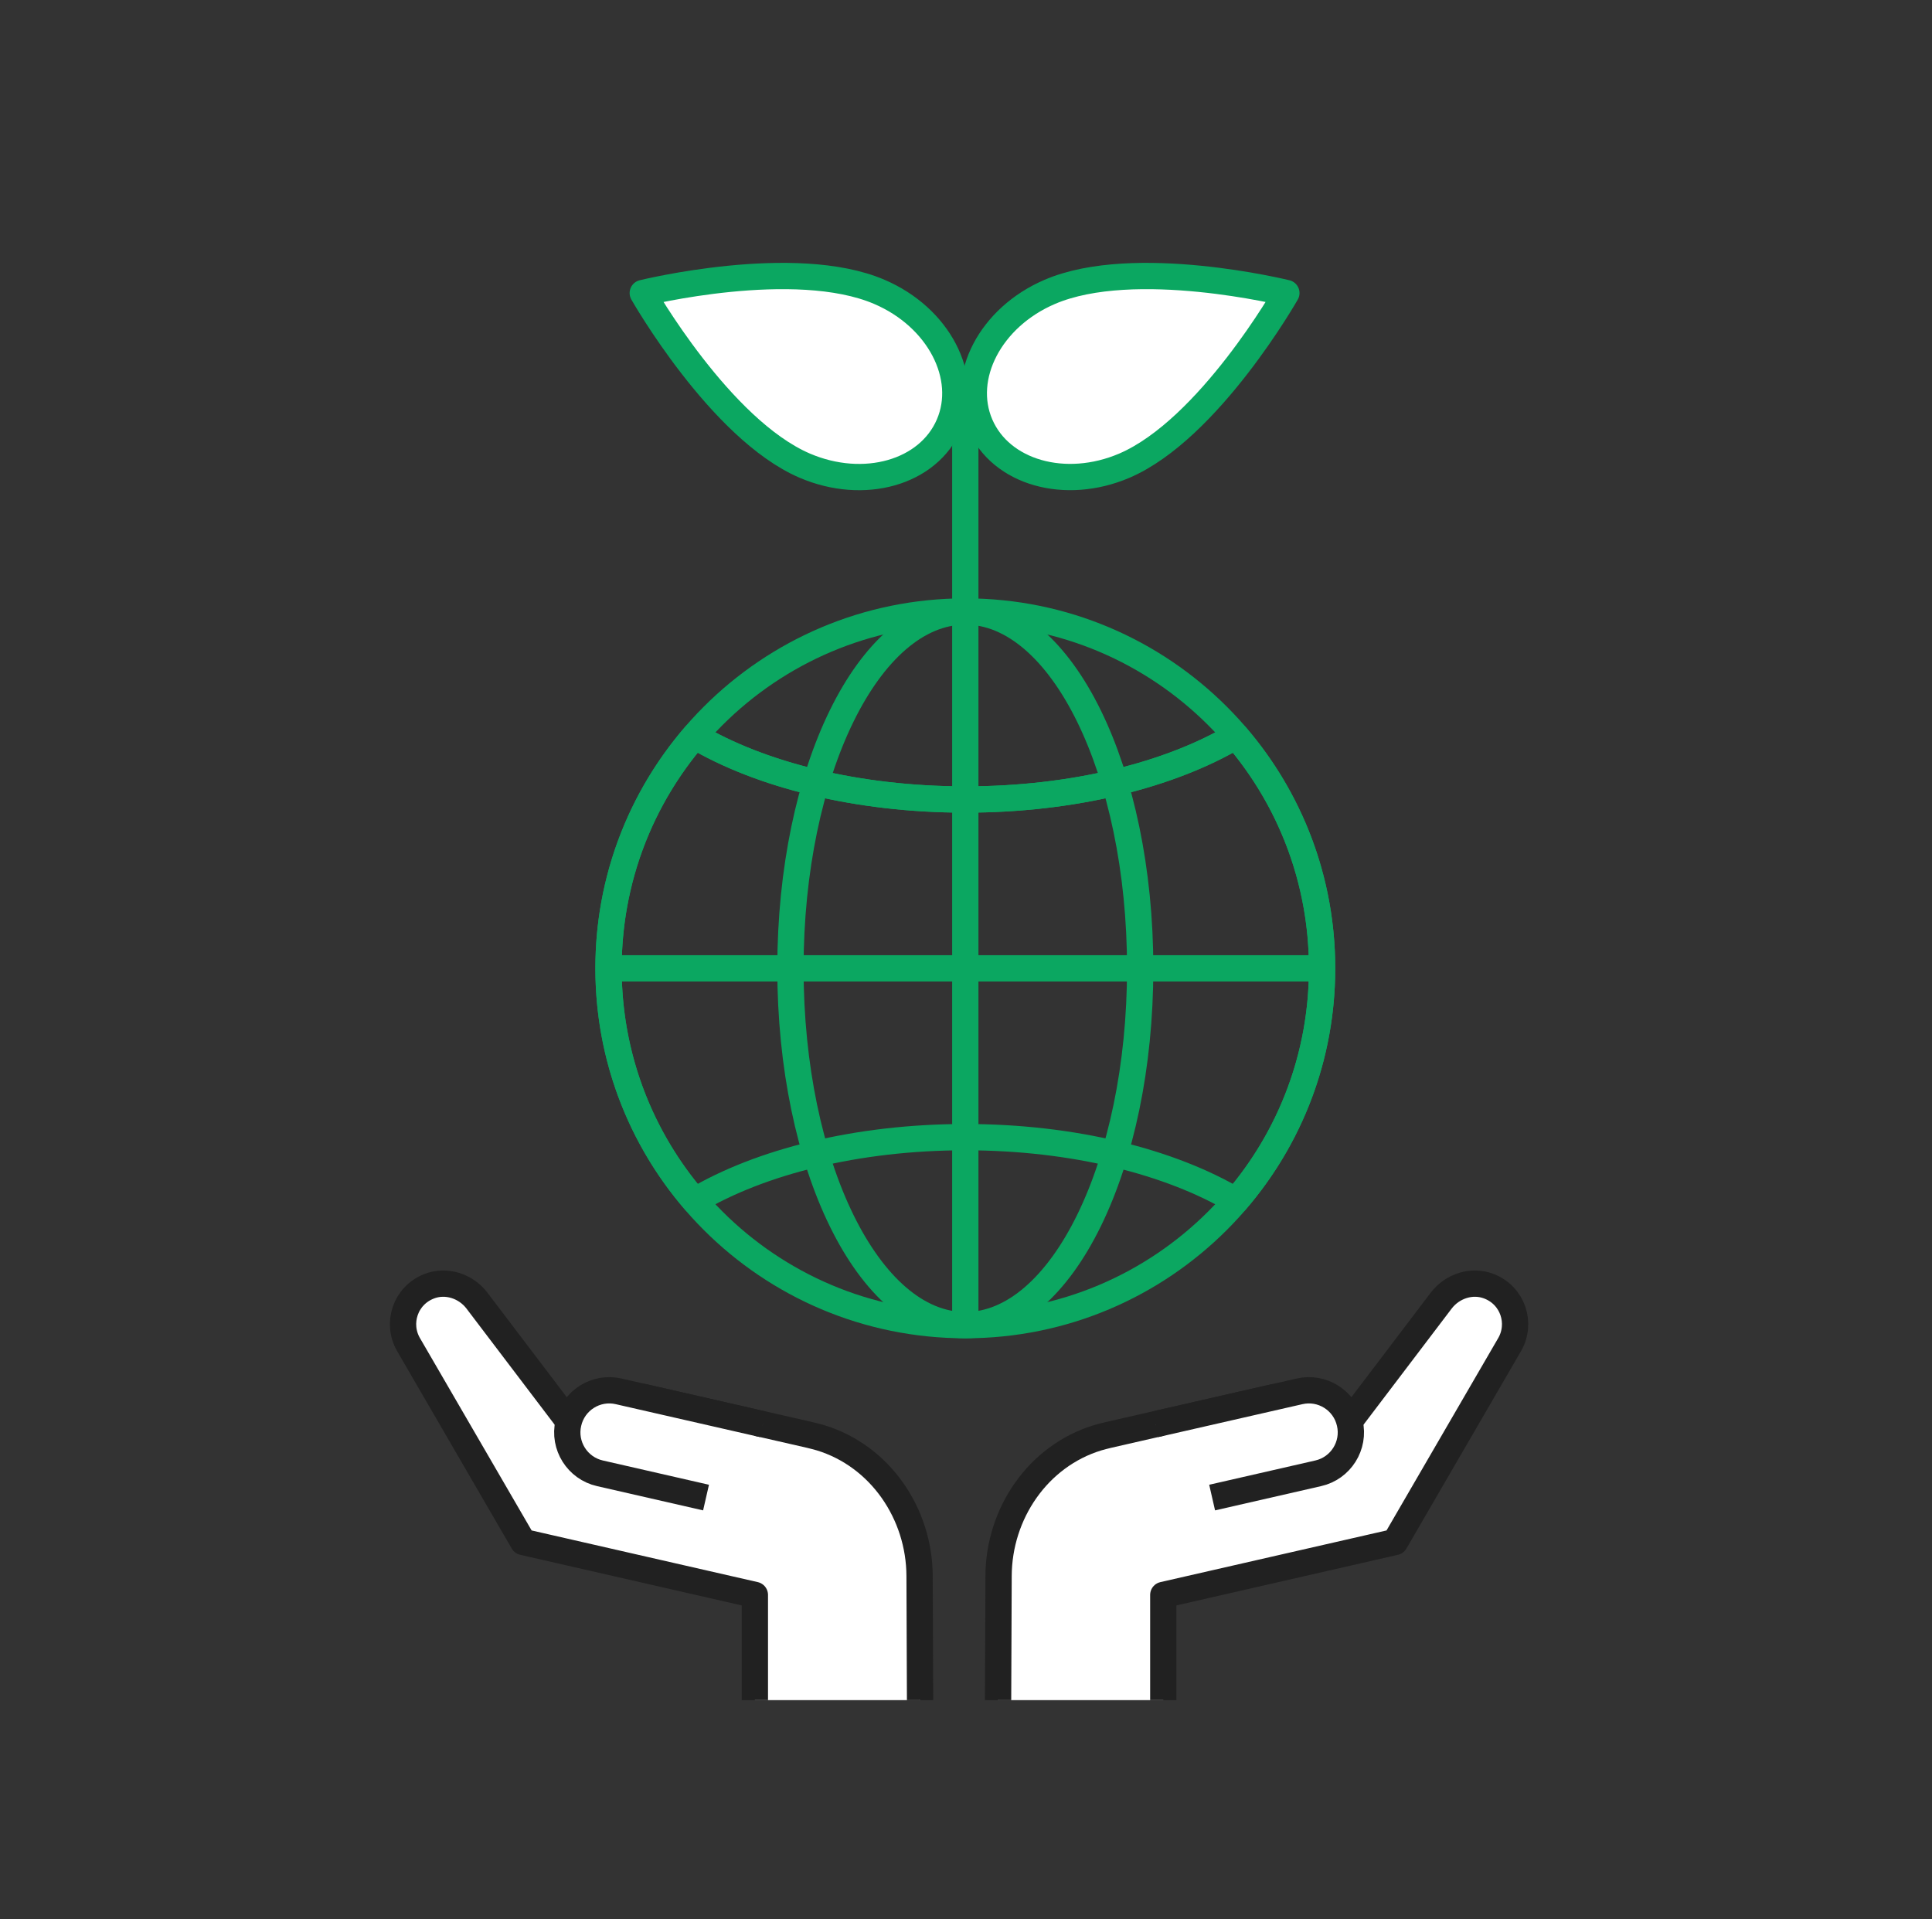 <svg width="147" height="146" viewBox="0 0 147 146" fill="none" xmlns="http://www.w3.org/2000/svg">
<rect x="0" y="0" width="147" height="146" fill="#333333" stroke="none"/>
<mask id="mask0_821_1410" style="mask-type:alpha" maskUnits="userSpaceOnUse" x="0" y="0" width="147" height="146">
<circle cx="73.333" cy="73" r="73" fill="white"/>
</mask>
<g mask="url(#mask0_821_1410)">
<path d="M88.511 129.35V121.345L106.143 117.317L114.86 102.303C115.795 100.694 115.122 98.575 113.301 97.864C112.004 97.352 110.508 97.839 109.66 98.949L102.465 108.426L96.305 107.678L96.941 106.293L92.788 107.241L84.334 109.174C84.059 109.236 83.797 109.311 83.523 109.386C78.971 110.77 75.991 115.16 75.979 119.911L75.941 129.35" fill="white"/>
<path d="M88.511 129.35V121.345L106.143 117.317L114.86 102.303C115.795 100.694 115.122 98.575 113.301 97.864C112.004 97.352 110.508 97.839 109.66 98.949L102.465 108.426L96.305 107.678L96.941 106.293L92.788 107.241L84.334 109.174C84.059 109.236 83.797 109.311 83.523 109.386C78.971 110.77 75.991 115.16 75.979 119.911L75.941 129.35" stroke="#212121" stroke-width="2" stroke-linejoin="round"/>
<path d="M87.9 108.363L98.874 105.857C100.595 105.458 102.316 106.543 102.702 108.264C103.101 109.984 102.016 111.705 100.295 112.092L92.227 113.937" fill="white"/>
<path d="M87.9 108.363L98.874 105.857C100.595 105.458 102.316 106.543 102.702 108.264C103.101 109.984 102.016 111.705 100.295 112.092L92.227 113.937" stroke="#212121" stroke-width="2" stroke-linejoin="round"/>
<path d="M57.436 129.35V121.345L39.803 117.317L31.087 102.303C30.151 100.694 30.825 98.575 32.645 97.864C33.942 97.352 35.439 97.839 36.287 98.949L43.482 108.426L49.642 107.678L49.006 106.293L53.159 107.241L61.613 109.174C61.888 109.236 62.149 109.311 62.424 109.386C66.975 110.77 69.956 115.16 69.968 119.911L70.005 129.35" fill="white"/>
<path d="M57.436 129.35V121.345L39.803 117.317L31.087 102.303C30.151 100.694 30.825 98.575 32.645 97.864C33.942 97.352 35.439 97.839 36.287 98.949L43.482 108.426L49.642 107.678L49.006 106.293L53.159 107.241L61.613 109.174C61.888 109.236 62.149 109.311 62.424 109.386C66.975 110.77 69.956 115.16 69.968 119.911L70.005 129.35" stroke="#212121" stroke-width="2" stroke-linejoin="round"/>
<path d="M58.047 108.363L47.073 105.857C45.352 105.458 43.632 106.543 43.245 108.264C42.846 109.984 43.931 111.705 45.652 112.092L53.72 113.937" fill="white"/>
<path d="M58.047 108.363L47.073 105.857C45.352 105.458 43.632 106.543 43.245 108.264C42.846 109.984 43.931 111.705 45.652 112.092L53.72 113.937" stroke="#212121" stroke-width="2" stroke-linejoin="round"/>
<path d="M73.447 100.819C88.44 100.819 100.594 88.665 100.594 73.672C100.594 58.679 88.44 46.524 73.447 46.524C58.454 46.524 46.3 58.679 46.3 73.672C46.3 88.665 58.454 100.819 73.447 100.819Z" stroke="#0BA761" stroke-width="2" stroke-linejoin="round"/>
<path d="M94.035 55.989C89.06 58.945 81.69 60.828 73.447 60.828C65.204 60.828 57.847 58.945 52.859 55.989C48.769 60.74 46.3 66.913 46.3 73.672C46.3 80.43 48.769 86.603 52.859 91.354C57.835 88.399 65.204 86.516 73.447 86.516C81.69 86.516 89.047 88.399 94.035 91.354C98.125 86.603 100.594 80.43 100.594 73.672C100.594 66.913 98.125 60.74 94.035 55.989Z" stroke="#0BA761" stroke-width="2" stroke-linejoin="round"/>
<path d="M52.859 55.989C57.835 58.945 65.205 60.828 73.448 60.828C81.69 60.828 89.047 58.945 94.035 55.989" stroke="#0BA761" stroke-width="2" stroke-linejoin="round"/>
<path d="M73.447 100.819C80.796 100.819 86.753 88.665 86.753 73.672C86.753 58.679 80.796 46.524 73.447 46.524C66.099 46.524 60.142 58.679 60.142 73.672C60.142 88.665 66.099 100.819 73.447 100.819Z" stroke="#0BA761" stroke-width="2" stroke-linejoin="round"/>
<path d="M73.447 30.201V101.654" stroke="#0BA761" stroke-width="2" stroke-linejoin="round"/>
<path d="M101.418 73.672H45.477" stroke="#0BA761" stroke-width="2" stroke-linejoin="round"/>
<path d="M97.876 22.295C97.876 22.295 86.304 19.44 79.87 22.208C75.356 24.141 73.011 28.668 74.582 32.309C76.154 35.95 81.042 37.359 85.556 35.426C91.99 32.658 97.876 22.295 97.876 22.295Z" fill="white" stroke="#0BA761" stroke-width="2" stroke-linejoin="round"/>
<path d="M48.907 22.295C48.907 22.295 60.479 19.44 66.913 22.208C71.427 24.141 73.772 28.668 72.201 32.309C70.629 35.963 65.741 37.359 61.227 35.426C54.792 32.658 48.907 22.295 48.907 22.295Z" fill="white" stroke="#0BA761" stroke-width="2" stroke-linejoin="round"/>
</g>
</svg>
